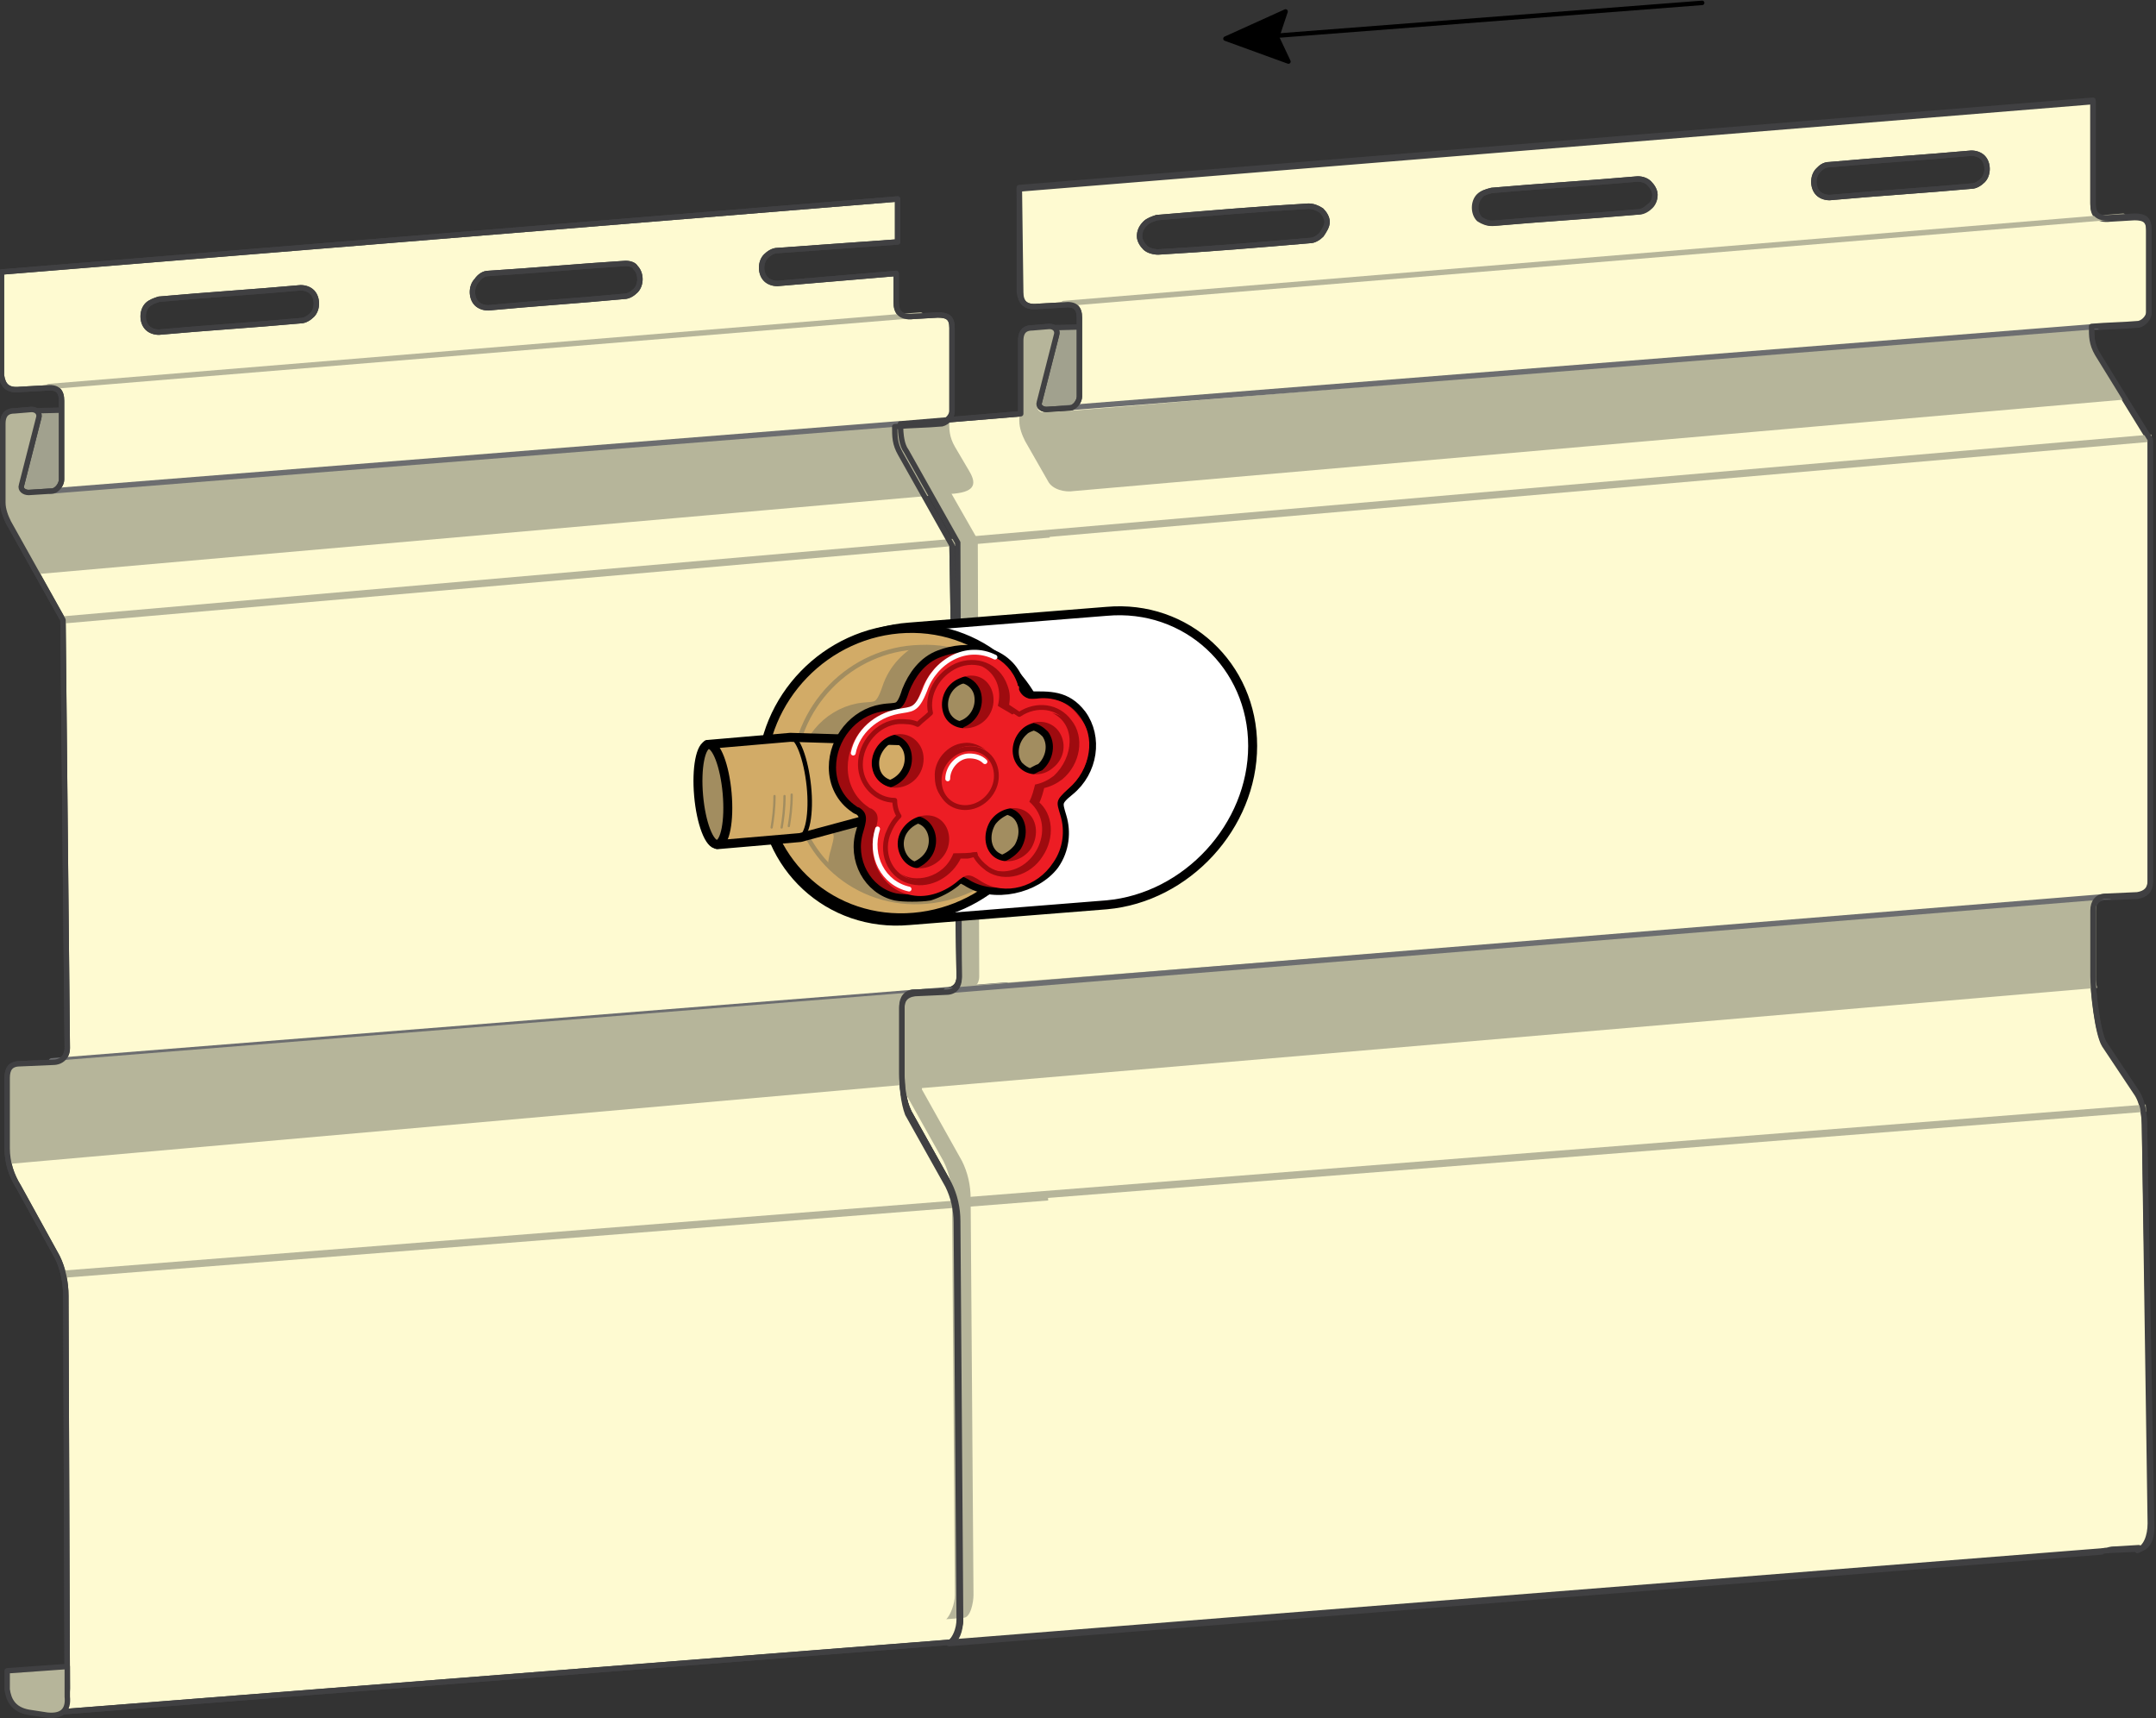 <!-- Generator: Adobe Illustrator 21.0.2, SVG Export Plug-In  -->
<svg version="1.1"
	 xmlns="http://www.w3.org/2000/svg" xmlns:xlink="http://www.w3.org/1999/xlink" xmlns:a="http://ns.adobe.com/AdobeSVGViewerExtensions/3.0/"
	 x="0px" y="0px" width="150.6px" height="120px" viewBox="0 0 150.6 120" style="enable-background:new 0 0 150.6 120;"
	 xml:space="preserve">
<rect x="0" y="0" width="150.6" height="120" fill="#333333" stroke="none"/>
<style type="text/css">
	.st0{fill-rule:evenodd;clip-rule:evenodd;fill:#A1A18E;}
	.st1{fill:none;stroke:#404042;stroke-width:0.377;stroke-linecap:round;stroke-linejoin:round;stroke-miterlimit:22.926;}
	.st2{clip-path:url(#SVGID_2_);fill-rule:evenodd;clip-rule:evenodd;fill:#FEFAD1;}
	
		.st3{clip-path:url(#SVGID_2_);fill:none;stroke:#404042;stroke-width:0.377;stroke-linecap:round;stroke-linejoin:round;stroke-miterlimit:22.926;}
	.st4{fill:#A1A18E;}
	
		.st5{clip-path:url(#SVGID_4_);fill:none;stroke:#404042;stroke-width:0.377;stroke-linecap:round;stroke-linejoin:round;stroke-miterlimit:22.926;}
	.st6{clip-path:url(#SVGID_4_);fill-rule:evenodd;clip-rule:evenodd;fill:#FEFAD1;}
	
		.st7{clip-path:url(#SVGID_4_);fill:none;stroke:#B6B59A;stroke-width:0.377;stroke-linecap:round;stroke-linejoin:round;stroke-miterlimit:22.926;}
	.st8{clip-path:url(#SVGID_4_);fill:none;stroke:#B6B59A;stroke-width:0.503;stroke-miterlimit:22.926;}
	.st9{fill:none;stroke:#B6B59A;stroke-width:0.503;stroke-miterlimit:22.926;}
	.st10{fill:none;stroke:#B6B59A;stroke-width:0.377;stroke-linecap:round;stroke-linejoin:round;stroke-miterlimit:22.926;}
	.st11{fill:none;stroke:#6D6E70;stroke-width:0.377;stroke-linecap:round;stroke-linejoin:round;stroke-miterlimit:22.926;}
	.st12{fill:none;stroke:#000000;stroke-width:0.312;stroke-linecap:round;stroke-linejoin:round;stroke-miterlimit:22.926;}
	.st13{fill-rule:evenodd;clip-rule:evenodd;}
	.st14{clip-path:url(#SVGID_6_);fill-rule:evenodd;clip-rule:evenodd;fill:#B6B59A;}
	
		.st15{clip-path:url(#SVGID_6_);fill:none;stroke:#6D6E70;stroke-width:0.377;stroke-linecap:round;stroke-linejoin:round;stroke-miterlimit:22.926;}
	
		.st16{clip-path:url(#SVGID_6_);fill:none;stroke:#404042;stroke-width:0.377;stroke-linecap:round;stroke-linejoin:round;stroke-miterlimit:22.926;}
	.st17{clip-path:url(#SVGID_6_);fill-rule:evenodd;clip-rule:evenodd;fill:#FFFFFF;}
	.st18{clip-path:url(#SVGID_6_);fill:none;stroke:#000000;stroke-width:0.626;stroke-miterlimit:22.926;}
	.st19{clip-path:url(#SVGID_6_);fill-rule:evenodd;clip-rule:evenodd;fill:#D2AB67;}
	
		.st20{clip-path:url(#SVGID_6_);fill:none;stroke:#000000;stroke-width:0.626;stroke-linecap:round;stroke-linejoin:round;stroke-miterlimit:22.926;}
	.st21{clip-path:url(#SVGID_8_);fill:none;stroke:#A28D60;stroke-width:1.164;stroke-miterlimit:22.926;}
	.st22{clip-path:url(#SVGID_8_);fill-rule:evenodd;clip-rule:evenodd;fill:#A28D60;}
	.st23{clip-path:url(#SVGID_10_);fill:none;stroke:#A28D60;stroke-width:0.312;stroke-miterlimit:22.926;}
	.st24{clip-path:url(#SVGID_10_);fill-rule:evenodd;clip-rule:evenodd;fill:#D2AB67;}
	
		.st25{clip-path:url(#SVGID_10_);fill:none;stroke:#000000;stroke-width:0.626;stroke-linecap:round;stroke-linejoin:round;stroke-miterlimit:22.926;}
	.st26{clip-path:url(#SVGID_10_);fill-rule:evenodd;clip-rule:evenodd;fill:#A28D60;}
	.st27{clip-path:url(#SVGID_10_);fill:none;stroke:#000000;stroke-width:0.626;stroke-miterlimit:22.926;}
	.st28{clip-path:url(#SVGID_10_);fill:none;stroke:#000000;stroke-width:0.312;stroke-miterlimit:22.926;}
	.st29{clip-path:url(#SVGID_10_);fill:none;stroke:#000000;stroke-width:1.014;stroke-miterlimit:22.926;}
	.st30{clip-path:url(#SVGID_10_);fill-rule:evenodd;clip-rule:evenodd;fill:#9E0B0F;}
	.st31{clip-path:url(#SVGID_10_);fill-rule:evenodd;clip-rule:evenodd;fill:#ED1D24;}
	.st32{clip-path:url(#SVGID_10_);fill:none;stroke:#ED1D24;stroke-width:0.169;stroke-miterlimit:22.926;}
	.st33{clip-path:url(#SVGID_10_);fill:none;stroke:#9E0B0F;stroke-width:0.338;stroke-miterlimit:22.926;}
	
		.st34{clip-path:url(#SVGID_10_);fill:none;stroke:#9E0B0F;stroke-width:0.338;stroke-linecap:round;stroke-linejoin:round;stroke-miterlimit:22.926;}
	
		.st35{clip-path:url(#SVGID_10_);fill:none;stroke:#FFFFFF;stroke-width:0.338;stroke-linecap:round;stroke-linejoin:round;stroke-miterlimit:22.926;}
	
		.st36{clip-path:url(#SVGID_10_);fill:none;stroke:#A28D60;stroke-width:0.157;stroke-linecap:round;stroke-linejoin:round;stroke-miterlimit:22.926;}
	.st37{clip-path:url(#SVGID_10_);fill-rule:evenodd;clip-rule:evenodd;fill:#B6B59A;}
	
		.st38{clip-path:url(#SVGID_10_);fill:none;stroke:#404042;stroke-width:0.378;stroke-linecap:round;stroke-linejoin:round;stroke-miterlimit:22.926;}
	.st39{clip-path:url(#SVGID_12_);fill-rule:evenodd;clip-rule:evenodd;fill:#FEFAD1;}
	
		.st40{clip-path:url(#SVGID_12_);fill:none;stroke:#404042;stroke-width:0.377;stroke-linecap:round;stroke-linejoin:round;stroke-miterlimit:22.926;}
	
		.st41{clip-path:url(#SVGID_14_);fill:none;stroke:#404042;stroke-width:0.377;stroke-linecap:round;stroke-linejoin:round;stroke-miterlimit:22.926;}
	.st42{clip-path:url(#SVGID_14_);fill-rule:evenodd;clip-rule:evenodd;fill:#FEFAD1;}
	
		.st43{clip-path:url(#SVGID_14_);fill:none;stroke:#B6B59A;stroke-width:0.377;stroke-linecap:round;stroke-linejoin:round;stroke-miterlimit:22.926;}
	.st44{clip-path:url(#SVGID_14_);fill:none;stroke:#B6B59A;stroke-width:0.503;stroke-miterlimit:22.926;}
	.st45{clip-path:url(#SVGID_16_);fill-rule:evenodd;clip-rule:evenodd;fill:#B6B59A;}
	
		.st46{clip-path:url(#SVGID_16_);fill:none;stroke:#6D6E70;stroke-width:0.377;stroke-linecap:round;stroke-linejoin:round;stroke-miterlimit:22.926;}
	
		.st47{clip-path:url(#SVGID_16_);fill:none;stroke:#404042;stroke-width:0.377;stroke-linecap:round;stroke-linejoin:round;stroke-miterlimit:22.926;}
	.st48{clip-path:url(#SVGID_16_);fill-rule:evenodd;clip-rule:evenodd;fill:#FFFFFF;}
	.st49{clip-path:url(#SVGID_16_);fill:none;stroke:#000000;stroke-width:0.626;stroke-miterlimit:22.926;}
	.st50{clip-path:url(#SVGID_16_);fill-rule:evenodd;clip-rule:evenodd;fill:#D2AB67;}
	
		.st51{clip-path:url(#SVGID_16_);fill:none;stroke:#000000;stroke-width:0.626;stroke-linecap:round;stroke-linejoin:round;stroke-miterlimit:22.926;}
	.st52{clip-path:url(#SVGID_18_);fill:none;stroke:#A28D60;stroke-width:1.164;stroke-miterlimit:22.926;}
	.st53{clip-path:url(#SVGID_18_);fill-rule:evenodd;clip-rule:evenodd;fill:#A28D60;}
	.st54{clip-path:url(#SVGID_20_);fill:none;stroke:#A28D60;stroke-width:0.312;stroke-miterlimit:22.926;}
	.st55{clip-path:url(#SVGID_20_);fill-rule:evenodd;clip-rule:evenodd;fill:#D2AB67;}
	
		.st56{clip-path:url(#SVGID_20_);fill:none;stroke:#000000;stroke-width:0.626;stroke-linecap:round;stroke-linejoin:round;stroke-miterlimit:22.926;}
	.st57{clip-path:url(#SVGID_20_);fill-rule:evenodd;clip-rule:evenodd;fill:#A28D60;}
	.st58{clip-path:url(#SVGID_20_);fill:none;stroke:#000000;stroke-width:0.626;stroke-miterlimit:22.926;}
	.st59{clip-path:url(#SVGID_20_);fill:none;stroke:#000000;stroke-width:0.312;stroke-miterlimit:22.926;}
	.st60{clip-path:url(#SVGID_20_);fill:none;stroke:#000000;stroke-width:1.014;stroke-miterlimit:22.926;}
	.st61{clip-path:url(#SVGID_20_);fill-rule:evenodd;clip-rule:evenodd;fill:#9E0B0F;}
	.st62{clip-path:url(#SVGID_20_);fill-rule:evenodd;clip-rule:evenodd;fill:#ED1D24;}
	.st63{clip-path:url(#SVGID_20_);fill:none;stroke:#ED1D24;stroke-width:0.169;stroke-miterlimit:22.926;}
	.st64{clip-path:url(#SVGID_20_);fill:none;stroke:#9E0B0F;stroke-width:0.338;stroke-miterlimit:22.926;}
	
		.st65{clip-path:url(#SVGID_20_);fill:none;stroke:#9E0B0F;stroke-width:0.338;stroke-linecap:round;stroke-linejoin:round;stroke-miterlimit:22.926;}
	
		.st66{clip-path:url(#SVGID_20_);fill:none;stroke:#FFFFFF;stroke-width:0.338;stroke-linecap:round;stroke-linejoin:round;stroke-miterlimit:22.926;}
	
		.st67{clip-path:url(#SVGID_20_);fill:none;stroke:#A28D60;stroke-width:0.157;stroke-linecap:round;stroke-linejoin:round;stroke-miterlimit:22.926;}
	.st68{clip-path:url(#SVGID_20_);fill-rule:evenodd;clip-rule:evenodd;fill:#B6B59A;}
	
		.st69{clip-path:url(#SVGID_20_);fill:none;stroke:#404042;stroke-width:0.378;stroke-linecap:round;stroke-linejoin:round;stroke-miterlimit:22.926;}
</style>
<defs>
</defs>
<polygon class="st0" points="78.6,24.1 79.4,22.4 83.1,22.3 85.4,28.8 77.9,29.2 "/>
<polygon class="st1" points="78.6,24.1 79.4,22.4 83.1,22.3 85.4,28.8 77.9,29.2 "/>
<polygon class="st0" points="72.2,24.6 73,22.9 76.7,22.8 79,29.3 71.5,29.6 "/>
<polygon class="st1" points="72.2,24.6 73,22.9 76.7,22.8 79,29.3 71.5,29.6 "/>
<g>
	<defs>
		<rect id="SVGID_1_" width="150.6" height="120"/>
	</defs>
	<clipPath id="SVGID_2_">
		<use xlink:href="#SVGID_1_"  style="overflow:visible;"/>
	</clipPath>
	<path class="st2" d="M127.8,11.5c3.3-0.3,6.6-0.5,9.9-0.8c0.3,0,0.6,0.1,0.8,0.3c0.2,0.2,0.3,0.5,0.3,0.8v0c0,0.3-0.1,0.6-0.3,0.8
		c-0.2,0.2-0.5,0.4-0.8,0.4c-3.3,0.3-6.6,0.5-9.9,0.8c-0.3,0-0.6-0.1-0.8-0.3c-0.2-0.2-0.3-0.5-0.3-0.8c0-0.3,0.1-0.6,0.3-0.8
		C127.2,11.7,127.4,11.5,127.8,11.5 M104.2,13.3c3.4-0.3,6.8-0.5,10.2-0.8c0.3,0,0.6,0.1,0.8,0.3c0.2,0.2,0.4,0.5,0.4,0.8v0
		c0,0.3-0.1,0.6-0.4,0.8c-0.2,0.2-0.5,0.4-0.8,0.4c-3.4,0.3-6.8,0.5-10.2,0.8c-0.3,0-0.6-0.1-0.9-0.3c-0.2-0.2-0.3-0.5-0.3-0.8
		s0.1-0.6,0.3-0.8C103.5,13.5,103.8,13.4,104.2,13.3 M80.8,15.2c3.6-0.3,7.1-0.6,10.6-0.8c0.3,0,0.6,0.1,0.9,0.3
		c0.2,0.2,0.4,0.5,0.4,0.8v0c0,0.3-0.2,0.6-0.4,0.9c-0.2,0.2-0.5,0.4-0.8,0.4c-3.5,0.3-7.1,0.6-10.6,0.8c-0.3,0-0.7-0.1-0.9-0.3
		c-0.2-0.2-0.4-0.5-0.4-0.8c0-0.3,0.1-0.6,0.4-0.9C80.2,15.4,80.5,15.3,80.8,15.2 M149.4,108.1l-1.6,0.1c-0.2,0-0.4,0-0.6,0.1
		l-80.8,6.4c0.4-0.3,0.7-1,0.7-1.7l-0.2-27.7c0-0.9-0.2-1.8-0.6-2.6l-2.8-5C63.1,76.9,63,75.9,63,75l0-4.6c0-0.5,0.2-0.9,0.9-1
		l2.2-0.1c0.6,0,0.9-0.4,0.9-1l-0.1-30.4l0,0l-3.6-6.4c-0.3-0.4-0.4-1.1-0.4-1.9l8.4-0.7l0-5.1c0-0.4,0.1-0.9,0.8-0.9l1.2-0.1
		c0.4,0,0.6,0.3,0.5,0.6l-1.2,4.7c-0.1,0.3,0.2,0.5,0.5,0.5l1.6-0.1c0.4,0,0.7-0.5,0.7-0.8l0-5.5c0-0.7-0.3-1-1.1-0.9l-1.8,0.1
		c-0.9,0.1-1.2-0.3-1.3-1l0-7.2l75-6.1l0,7.2c0,0.7,0.3,1.1,1.2,1l1.7-0.1c0.7,0,1,0.2,1,0.9l0,5.8c0,0.3-0.3,0.7-0.7,0.8
		c-1.1,0.1-2.2,0.1-3.3,0.2c0,0.7,0,1.2,0.4,1.9l3.7,6l0,30.8c0,0.6-0.3,0.9-0.9,1l-2.2,0.1c-0.6,0-0.9,0.4-0.9,1l0,4.6
		c0,0.9,0.3,3.9,0.8,4.7l2.2,3.3c0.5,0.7,0.6,1.7,0.6,2.6l0.4,27.5c0,0.9-0.3,1.7-0.9,1.9L149.4,108.1L149.4,108.1z"/>
	<path class="st3" d="M127.8,11.5c3.3-0.3,6.6-0.5,9.9-0.8c0.3,0,0.6,0.1,0.8,0.3c0.2,0.2,0.3,0.5,0.3,0.8v0c0,0.3-0.1,0.6-0.3,0.8
		c-0.2,0.2-0.5,0.4-0.8,0.4c-3.3,0.3-6.6,0.5-9.9,0.8c-0.3,0-0.6-0.1-0.8-0.3c-0.2-0.2-0.3-0.5-0.3-0.8c0-0.3,0.1-0.6,0.3-0.8
		C127.2,11.7,127.4,11.5,127.8,11.5z M104.2,13.3c3.4-0.3,6.8-0.5,10.2-0.8c0.3,0,0.6,0.1,0.8,0.3c0.2,0.2,0.4,0.5,0.4,0.8v0
		c0,0.3-0.1,0.6-0.4,0.8c-0.2,0.2-0.5,0.4-0.8,0.4c-3.4,0.3-6.8,0.5-10.2,0.8c-0.3,0-0.6-0.1-0.9-0.3c-0.2-0.2-0.3-0.5-0.3-0.8
		s0.1-0.6,0.3-0.8C103.5,13.5,103.8,13.4,104.2,13.3z M80.8,15.2c3.6-0.3,7.1-0.6,10.6-0.8c0.3,0,0.6,0.1,0.9,0.3
		c0.2,0.2,0.4,0.5,0.4,0.8v0c0,0.3-0.2,0.6-0.4,0.9c-0.2,0.2-0.5,0.4-0.8,0.4c-3.5,0.3-7.1,0.6-10.6,0.8c-0.3,0-0.7-0.1-0.9-0.3
		c-0.2-0.2-0.4-0.5-0.4-0.8c0-0.3,0.1-0.6,0.4-0.9C80.2,15.4,80.5,15.3,80.8,15.2z M149.4,108.1l-1.6,0.1c-0.2,0-0.4,0-0.6,0.1
		l-80.8,6.4c0.4-0.3,0.7-1,0.7-1.7l-0.2-27.7c0-0.9-0.2-1.8-0.6-2.6l-2.8-5C63.1,76.9,63,75.9,63,75l0-4.6c0-0.5,0.2-0.9,0.9-1
		l2.2-0.1c0.6,0,0.9-0.4,0.9-1l-0.1-30.4l0,0l-3.6-6.4c-0.3-0.4-0.4-1.1-0.4-1.9l8.4-0.7l0-5.1c0-0.4,0.1-0.9,0.8-0.9l1.2-0.1
		c0.4,0,0.6,0.3,0.5,0.6l-1.2,4.7c-0.1,0.3,0.2,0.5,0.5,0.5l1.6-0.1c0.4,0,0.7-0.5,0.7-0.8l0-5.5c0-0.7-0.3-1-1.1-0.9l-1.8,0.1
		c-0.9,0.1-1.2-0.3-1.3-1l0-7.2l75-6.1l0,7.2c0,0.7,0.3,1.1,1.2,1l1.7-0.1c0.7,0,1,0.2,1,0.9l0,5.8c0,0.3-0.3,0.7-0.7,0.8
		c-1.1,0.1-2.2,0.1-3.3,0.2c0,0.7,0,1.2,0.4,1.9l3.7,6l0,30.8c0,0.6-0.3,0.9-0.9,1l-2.2,0.1c-0.6,0-0.9,0.4-0.9,1l0,4.6
		c0,0.9,0.3,3.9,0.8,4.7l2.2,3.3c0.5,0.7,0.6,1.7,0.6,2.6l0.4,27.5c0,0.9-0.3,1.7-0.9,1.9L149.4,108.1L149.4,108.1z"/>
</g>
<polygon class="st4" points="2.2,28.7 1.4,30.5 0.7,35.5 8.2,35.1 5.9,28.6 "/>
<g>
	<defs>
		<rect id="SVGID_3_" width="150.6" height="120"/>
	</defs>
	<clipPath id="SVGID_4_">
		<use xlink:href="#SVGID_3_"  style="overflow:visible;"/>
	</clipPath>
	<polygon class="st5" points="1.4,30.4 2.2,28.7 5.9,28.6 8.2,35.1 0.7,35.5 	"/>
	<path class="st6" d="M34.1,19.1c3.2-0.2,6.4-0.5,9.6-0.7c0.3,0,0.6,0.1,0.7,0.3c0.2,0.2,0.3,0.5,0.3,0.8c0,0.3-0.1,0.6-0.3,0.8
		c-0.2,0.2-0.5,0.4-0.8,0.4c-3.2,0.3-6.3,0.5-9.5,0.8c-0.3,0-0.6-0.1-0.8-0.3c-0.2-0.2-0.3-0.5-0.3-0.8c0-0.3,0.1-0.6,0.3-0.8
		C33.5,19.3,33.8,19.1,34.1,19.1 M11.1,20.9c3.3-0.3,6.6-0.5,9.9-0.8c0.3,0,0.6,0.1,0.8,0.3c0.2,0.2,0.3,0.5,0.3,0.8v0
		c0,0.3-0.1,0.6-0.3,0.8c-0.2,0.2-0.5,0.4-0.8,0.4c-3.3,0.3-6.6,0.5-9.9,0.8c-0.3,0-0.6-0.1-0.8-0.3c-0.2-0.2-0.3-0.5-0.3-0.8
		c0-0.3,0.1-0.6,0.3-0.8C10.5,21.1,10.8,21,11.1,20.9 M3.9,119.6c0.6-0.3,0.8-1.1,0.8-1.7L4.6,90.5c0-0.9-0.2-1.9-0.6-2.7l-2.7-4.9
		c-0.5-0.8-0.8-1.7-0.8-2.7l0-4.9c0-0.6,0.2-1,0.9-1l2.3-0.1c0.6,0,1-0.4,1-1L4.4,43.3l-3.8-6.8c-0.2-0.4-0.4-0.9-0.4-1.4l0-5.5
		c0-0.4,0.1-0.9,0.8-0.9l1.2-0.1c0.4,0,0.6,0.3,0.5,0.6l-1.2,4.7c-0.1,0.3,0.2,0.5,0.5,0.5l1.6-0.1c0.4,0,0.7-0.5,0.7-0.8l0-5.5
		c0-0.7-0.3-1-1.1-0.9l-1.8,0.1c-0.9,0.1-1.2-0.3-1.3-1l0-7.2l62.6-5.1l0,3l-8.4,0.6c-0.3,0-0.6,0.2-0.8,0.4
		c-0.2,0.2-0.3,0.5-0.3,0.8v0c0,0.3,0.1,0.6,0.3,0.8c0.2,0.2,0.5,0.3,0.8,0.3l8.3-0.7l0,2c0,0.7,0.3,1.1,1.2,1l1.7-0.1
		c0.7,0,1,0.2,1,0.9l0,5.8c0,0.3-0.3,0.7-0.7,0.8c-1.1,0.1-2.2,0.1-3.3,0.2c0,0.7,0,1.2,0.4,1.9l3.6,6.4l0,0L67,68.2
		c0,0.6-0.3,0.9-0.9,1l-2.2,0.1c-0.6,0-0.9,0.4-0.9,1l0,4.6c0,0.9,0.1,2,0.5,2.8l2.8,5c0.4,0.8,0.6,1.7,0.6,2.6l0.2,27.7
		c0,1-0.3,1.5-0.6,1.7L3.9,119.6z"/>
	<path class="st5" d="M34.1,19.1c3.2-0.2,6.4-0.5,9.6-0.7c0.3,0,0.6,0.1,0.7,0.3c0.2,0.2,0.3,0.5,0.3,0.8c0,0.3-0.1,0.6-0.3,0.8
		c-0.2,0.2-0.5,0.4-0.8,0.4c-3.2,0.3-6.3,0.5-9.5,0.8c-0.3,0-0.6-0.1-0.8-0.3c-0.2-0.2-0.3-0.5-0.3-0.8c0-0.3,0.1-0.6,0.3-0.8
		C33.5,19.3,33.8,19.1,34.1,19.1z M11.1,20.9c3.3-0.3,6.6-0.5,9.9-0.8c0.3,0,0.6,0.1,0.8,0.3c0.2,0.2,0.3,0.5,0.3,0.8v0
		c0,0.3-0.1,0.6-0.3,0.8c-0.2,0.2-0.5,0.4-0.8,0.4c-3.3,0.3-6.6,0.5-9.9,0.8c-0.3,0-0.6-0.1-0.8-0.3c-0.2-0.2-0.3-0.5-0.3-0.8
		c0-0.3,0.1-0.6,0.3-0.8C10.5,21.1,10.8,21,11.1,20.9z M3.9,119.6c0.6-0.3,0.8-1.1,0.8-1.7L4.6,90.5c0-0.9-0.2-1.9-0.6-2.7l-2.7-4.9
		c-0.5-0.8-0.8-1.7-0.8-2.7l0-4.9c0-0.6,0.2-1,0.9-1l2.3-0.1c0.6,0,1-0.4,1-1L4.4,43.3l-3.8-6.8c-0.2-0.4-0.4-0.9-0.4-1.4l0-5.5
		c0-0.4,0.1-0.9,0.8-0.9l1.2-0.1c0.4,0,0.6,0.3,0.5,0.6l-1.2,4.7c-0.1,0.3,0.2,0.5,0.5,0.5l1.6-0.1c0.4,0,0.7-0.5,0.7-0.8l0-5.5
		c0-0.7-0.3-1-1.1-0.9l-1.8,0.1c-0.9,0.1-1.2-0.3-1.3-1l0-7.2l62.6-5.1l0,3l-8.4,0.6c-0.3,0-0.6,0.2-0.8,0.4
		c-0.2,0.2-0.3,0.5-0.3,0.8v0c0,0.3,0.1,0.6,0.3,0.8c0.2,0.2,0.5,0.3,0.8,0.3l8.3-0.7l0,2c0,0.7,0.3,1.1,1.2,1l1.7-0.1
		c0.7,0,1,0.2,1,0.9l0,5.8c0,0.3-0.3,0.7-0.7,0.8c-1.1,0.1-2.2,0.1-3.3,0.2c0,0.7,0,1.2,0.4,1.9l3.6,6.4l0,0L67,68.2
		c0,0.6-0.3,0.9-0.9,1l-2.2,0.1c-0.6,0-0.9,0.4-0.9,1l0,4.6c0,0.9,0.1,2,0.5,2.8l2.8,5c0.4,0.8,0.6,1.7,0.6,2.6l0.2,27.7
		c0,1-0.3,1.5-0.6,1.7L3.9,119.6z"/>
	<line class="st7" x1="74.3" y1="21.2" x2="148.3" y2="15.1"/>
	<line class="st8" x1="66.9" y1="37.8" x2="150.3" y2="30.6"/>
</g>
<line class="st9" x1="67.1" y1="83.9" x2="149.9" y2="77.4"/>
<line class="st10" x1="3.4" y1="27" x2="64.3" y2="22"/>
<line class="st9" x1="4.4" y1="43.3" x2="73.3" y2="37.3"/>
<line class="st9" x1="4.4" y1="89" x2="73.2" y2="83.6"/>
<line class="st11" x1="3.6" y1="74.1" x2="70.3" y2="68.8"/>
<line class="st12" x1="87.8" y1="2.6" x2="118.9" y2="0.2"/>
<polygon class="st13" points="85.6,2.7 90,4.3 89.2,2.6 89.8,0.8 "/>
<polygon class="st12" points="85.6,2.7 90,4.3 89.2,2.6 89.8,0.8 "/>
<g>
	<defs>
		<rect id="SVGID_5_" width="150.6" height="120"/>
	</defs>
	<clipPath id="SVGID_6_">
		<use xlink:href="#SVGID_5_"  style="overflow:visible;"/>
	</clipPath>
	<path class="st14" d="M146.2,22.8c0,0.7,0,1.2,0.4,1.9l1.9,3.2l-73.5,6.4c-0.6,0.1-1.5-0.1-1.8-0.7l-1.6-2.8
		c-0.2-0.4-0.4-0.9-0.4-1.4l0-5.5c0-0.4,0.1-0.9,0.8-0.9l1.2-0.1c0.4,0,0.6,0.3,0.5,0.6l-1.2,4.7c-0.1,0.3,0,0.6,0.4,0.6l1.8-0.1
		L146.2,22.8z M147.1,62.6c-0.6,0.1-0.7,0.5-0.7,1l0,4.6c0,0.3,0,0.5,0.1,0.8L64.4,76l0,0l0,0l0,0v0l0,0l0,0l0,0l0,0l0,0l0,0l0,0.1
		l0,0l0,0l0,0v0l0,0l0,0l0,0v0l0,0l0,0l0,0l0,0l0,0l0,0l0,0l0,0l0,0l0,0l0,0v0l0,0l0,0l0,0l0,0v0l0,0l0,0l0,0l0,0l0,0l0,0l0,0l0,0
		l0,0l0,0l0,0l0,0l0,0l0,0l0,0l0,0l0,0v0l0,0l0,0l0,0l0,0v0l0,0l0,0l0,0l0,0l0,0l0,0l0,0l0,0l0,0l0,0l0,0l0,0l0,0l0,0l0,0l0,0l0,0
		l0,0l0,0l0,0l0,0l0,0l0,0l0,0v0l0,0l0,0l0,0l0,0l0,0l0,0l0,0l0,0l0,0l0,0l0,0l0,0l2.8,5c0.4,0.8,0.6,1.7,0.6,2.6l0.2,27.7
		c0,0.5-0.2,1.6-0.7,1.6l-1.2,0.1c0.3-0.3,0.6-1.1,0.6-1.7l-0.2-27.7c0-0.9-0.2-1.8-0.6-2.6l-2.8-5C63.1,76.9,63,75.9,63,75l0-4.6
		c0-0.5,0.2-0.9,0.9-1l2.2-0.1c0.6,0,0.9-0.4,0.9-1l-0.1-30.4L63,30.9l-0.1-1.3l1.2-0.1c0.1,0.4,0.3,1.4,0.6,1.9l3.6,6.3l0.1,30.5v0
		c0,0.3-0.1,0.5-0.2,0.6L147.1,62.6z"/>
	<path class="st14" d="M66.3,29.3c0,0.7,0,1.2,0.4,1.9l1,1.7c0.6,1,0.3,1.5-1.3,1.6L2.6,40.1l-2-3.6c-0.2-0.4-0.4-0.9-0.4-1.4l0-5.5
		c0-0.4,0.1-0.9,0.8-0.9l1.2-0.1c0.4,0,0.6,0.3,0.5,0.6l-1.2,4.7c-0.1,0.3,0.1,0.6,0.4,0.6l1.8-0.1L66.3,29.3z M70.2,68.8
		c-0.6,0.1-0.7,0.5-0.7,1l0,4.6c0,0.3,0,0.5,0.1,0.8l-69,6.1c-0.1-0.3-0.1-0.7-0.1-1.1l0-4.9c0-0.5,0.2-0.9,0.8-1l2.4-0.2l0,0
		L70.2,68.8z"/>
	<line class="st15" x1="3.5" y1="34.3" x2="62.8" y2="29.6"/>
	<path class="st16" d="M34.1,19.1c3.2-0.2,6.4-0.5,9.6-0.7c0.3,0,0.6,0.1,0.7,0.3c0.2,0.2,0.3,0.5,0.3,0.8v0c0,0.3-0.1,0.6-0.3,0.8
		c-0.2,0.2-0.5,0.4-0.8,0.4c-3.2,0.3-6.3,0.5-9.5,0.8c-0.3,0-0.6-0.1-0.8-0.3c-0.2-0.2-0.3-0.5-0.3-0.8c0-0.3,0.1-0.6,0.3-0.8
		C33.5,19.3,33.8,19.1,34.1,19.1z M11.1,20.9c3.3-0.3,6.6-0.5,9.9-0.8c0.3,0,0.6,0.1,0.8,0.3c0.2,0.2,0.3,0.5,0.3,0.8v0
		c0,0.3-0.1,0.6-0.3,0.8c-0.2,0.2-0.5,0.4-0.8,0.4c-3.3,0.3-6.6,0.5-9.9,0.8c-0.3,0-0.6-0.1-0.8-0.3c-0.2-0.2-0.3-0.5-0.3-0.8
		c0-0.3,0.1-0.6,0.3-0.8C10.5,21.1,10.8,21,11.1,20.9z M3.9,119.6c0.6-0.3,0.8-1,0.8-1.6L4.6,90.5c0-0.9-0.2-1.9-0.6-2.7l-2.7-4.9
		c-0.5-0.8-0.8-1.7-0.8-2.7l0-4.9c0-0.6,0.2-1,0.9-1l2.3-0.1c0.6,0,1-0.4,1-1L4.4,43.3l-3.8-6.8c-0.2-0.4-0.4-0.9-0.4-1.4l0-5.5
		c0-0.4,0.1-0.9,0.8-0.9l1.2-0.1c0.4,0,0.6,0.3,0.5,0.6l-1.2,4.7c-0.1,0.3,0.2,0.5,0.5,0.5l1.6-0.1c0.4,0,0.7-0.5,0.7-0.8l0-5.5
		c0-0.7-0.3-1-1.1-0.9l-1.8,0.1c-0.9,0.1-1.2-0.3-1.3-1l0-7.2l62.6-5.1l0,3l-8.4,0.6c-0.3,0-0.6,0.2-0.8,0.4
		c-0.2,0.2-0.3,0.5-0.3,0.8c0,0.3,0.1,0.6,0.3,0.8c0.2,0.2,0.5,0.3,0.8,0.3l8.3-0.7l0,2c0,0.7,0.3,1.1,1.2,1l1.7-0.1
		c0.7,0,1,0.2,1,0.9l0,5.9c0,0.3-0.3,0.7-0.7,0.8c-1.1,0.1-2.2,0.1-3.3,0.2c0,0.7,0,1.2,0.4,1.9l3.6,6.4l0,0L67,68.2
		c0,0.6-0.3,0.9-0.9,1l-2.2,0.1c-0.6,0-0.9,0.4-0.9,1l0,4.6c0,0.9,0.1,2,0.5,2.8l2.8,5c0.4,0.8,0.6,1.7,0.6,2.6l0.2,27.7
		c0,0.7-0.3,1.4-0.7,1.7L3.9,119.6z"/>
	<line class="st15" x1="66.1" y1="69.2" x2="147.4" y2="62.6"/>
	<line class="st15" x1="74.3" y1="28.5" x2="146.5" y2="22.8"/>
	<path class="st16" d="M127.8,11.5c3.3-0.3,6.6-0.5,9.9-0.8c0.3,0,0.6,0.1,0.8,0.3c0.2,0.2,0.3,0.5,0.3,0.8v0c0,0.3-0.1,0.6-0.3,0.8
		c-0.2,0.2-0.5,0.4-0.8,0.4c-3.3,0.3-6.6,0.5-9.9,0.8c-0.3,0-0.6-0.1-0.8-0.3c-0.2-0.2-0.3-0.5-0.3-0.8c0-0.3,0.1-0.6,0.3-0.8
		C127.2,11.7,127.4,11.5,127.8,11.5z M104.2,13.3c3.4-0.3,6.8-0.5,10.2-0.8c0.3,0,0.6,0.1,0.8,0.3c0.2,0.2,0.4,0.5,0.4,0.8
		c0,0.3-0.1,0.6-0.3,0.8c-0.2,0.2-0.5,0.4-0.8,0.4c-3.4,0.3-6.8,0.5-10.2,0.8c-0.3,0-0.6-0.1-0.9-0.3c-0.2-0.2-0.3-0.5-0.3-0.8v0
		c0-0.3,0.1-0.6,0.3-0.8C103.5,13.5,103.8,13.4,104.2,13.3z M80.8,15.2c3.6-0.3,7.1-0.6,10.6-0.8c0.3,0,0.6,0.1,0.9,0.3
		c0.2,0.2,0.4,0.5,0.4,0.8c0,0.3-0.2,0.6-0.4,0.9c-0.2,0.2-0.5,0.4-0.8,0.4c-3.5,0.3-7.1,0.6-10.6,0.8c-0.3,0-0.7-0.1-0.9-0.3
		c-0.2-0.2-0.4-0.5-0.4-0.8c0-0.3,0.1-0.6,0.4-0.9C80.2,15.4,80.5,15.3,80.8,15.2z M71.2,13.1l75-6.1l0,7.2c0,0.7,0.3,1.1,1.2,1
		l1.7-0.1c0.7,0,1,0.2,1,0.9l0,5.8c0,0.3-0.3,0.7-0.7,0.8c-1.1,0.1-2.2,0.1-3.3,0.2c0,0.7,0,1.2,0.4,1.9l3.7,6l0,30.8
		c0,0.6-0.3,0.9-0.9,1l-2.2,0.1c-0.6,0-0.9,0.4-0.9,1l0,4.6c0,0.9,0.3,3.9,0.8,4.7l2.2,3.3c0.5,0.7,0.6,1.7,0.6,2.6l0.5,27.9
		c0,0.8-0.3,1.5-1,1.5l0,0l-2.2,0.1c-0.1,0-0.2,0-0.3,0.1l-80.5,6.4c0.4-0.3,0.7-1,0.7-1.7l-0.2-27.7c0-0.9-0.2-1.8-0.6-2.6l-2.8-5
		C63.1,77,63,75.9,63,75l0-4.6c0-0.5,0.2-0.9,0.9-1l2.2-0.1c0.6,0,0.9-0.4,0.9-1l-0.1-30.4l0,0l-3.6-6.4c-0.3-0.4-0.4-1.1-0.4-1.9
		l8.4-0.7l0-5.1c0-0.4,0.1-0.9,0.8-0.9l1.2-0.1c0.4,0,0.6,0.3,0.5,0.6l-1.2,4.7c-0.1,0.3,0.2,0.5,0.5,0.5l1.6-0.1
		c0.4,0,0.7-0.5,0.7-0.8l0-5.5c0-0.7-0.3-1-1.1-0.9l-1.8,0.1c-0.9,0.1-1.2-0.3-1.2-1L71.2,13.1z"/>
	<path class="st17" d="M63.5,43.8l13.8-1.1c5.6-0.5,10.2,3.8,10.2,9.4c0,5.6-4.6,10.6-10.2,11.1l-13.8,1.1
		c-5.6,0.5-10.2-3.8-10.2-9.4S57.9,44.2,63.5,43.8"/>
	<path class="st18" d="M63.5,43.8l13.8-1.1c5.6-0.5,10.2,3.8,10.2,9.4c0,5.6-4.6,10.6-10.2,11.1l-13.8,1.1
		c-5.6,0.5-10.2-3.8-10.2-9.4S57.9,44.2,63.5,43.8z"/>
	<path class="st19" d="M63.3,43.9c5.6-0.2,10.1,4.2,10.1,9.8c0,5.6-4.5,10.2-10.1,10.4c-5.6,0.2-10.1-4.2-10.1-9.8
		C53.2,48.8,57.7,44.1,63.3,43.9"/>
	<path class="st20" d="M63.3,43.9c5.6-0.2,10.1,4.2,10.1,9.8c0,5.6-4.5,10.2-10.1,10.4c-5.6,0.2-10.1-4.2-10.1-9.8
		C53.2,48.8,57.7,44.1,63.3,43.9z"/>
	<path class="st19" d="M64.3,45.2c4.9-0.2,8.9,3.7,8.9,8.6s-4,9-8.9,9.2c-4.9,0.2-8.9-3.7-8.9-8.6C55.4,49.4,59.4,45.3,64.3,45.2"/>
</g>
<g>
	<defs>
		<path id="SVGID_7_" d="M64.6,45.2c-0.1,0-0.2,0-0.3,0c-4.9,0.2-8.9,4.3-8.9,9.2s4,8.8,8.9,8.6c4.9-0.2,8.9-4.3,8.9-9.2
			C73.1,48.9,69.3,45.2,64.6,45.2L64.6,45.2"/>
	</defs>
	<clipPath id="SVGID_8_">
		<use xlink:href="#SVGID_7_"  style="overflow:visible;"/>
	</clipPath>
	<path class="st21" d="M67.1,63.3c-0.2-0.2-0.4-0.3-0.6-0.3c-0.2,0.1-0.3,0.2-0.6,0.4c-0.6,0.5-1.3,0.8-2,1c-0.6,0.1-2.1,0.2-2.7,0
		c-2.1-0.5-3.3-2.7-2.6-4.9c0.2-0.8,0.5-1.5-0.4-2c-0.1-0.1-0.2-0.1-0.3-0.2c-1-0.7-1.6-1.8-1.6-3.1c0-2.2,1.6-4.1,3.7-4.5
		c1.2-0.2,1.6,0.2,2.2-1.6c0.4-1.2,1.3-2.2,2.6-2.8c2-0.9,4.9-0.5,5.9,1.7c0.1,0.3,0.2,0.5,0.3,0.8c0.1,0.5,0.5,0.7,0.9,0.8
		c1.6,0,2.9-0.1,4,1.4c1.3,1.7,0.9,4.3-0.9,5.8c-1.2,1-1.1,1.2-0.7,2.3c0.4,1.2,0.2,2.5-0.6,3.7C72.4,63.9,69.1,64.6,67.1,63.3z"/>
	<path class="st22" d="M67.1,63.3c-0.2-0.2-0.4-0.3-0.6-0.3c-0.2,0.1-0.3,0.2-0.6,0.4c-0.6,0.5-1.3,0.8-2,1c-0.6,0.1-2.1,0.2-2.7,0
		c-2.1-0.5-3.3-2.7-2.6-4.9c0.2-0.8,0.5-1.5-0.4-2c-0.1-0.1-0.2-0.1-0.3-0.2c-1-0.7-1.6-1.8-1.6-3.1c0-2.2,1.6-4.1,3.7-4.5
		c1.2-0.2,1.6,0.2,2.2-1.6c0.4-1.2,1.3-2.3,2.6-2.8c2-0.9,4.9-0.5,5.9,1.7c0.1,0.3,0.2,0.5,0.3,0.8c0.1,0.5,0.5,0.7,0.9,0.8
		c1.6,0,2.9-0.1,4,1.4c1.3,1.7,0.9,4.3-0.9,5.8c-1.2,1-1.1,1.2-0.7,2.3c0.4,1.2,0.2,2.5-0.6,3.7C72.4,63.9,69.1,64.6,67.1,63.3"/>
</g>
<g>
	<defs>
		<rect id="SVGID_9_" width="150.6" height="120"/>
	</defs>
	<clipPath id="SVGID_10_">
		<use xlink:href="#SVGID_9_"  style="overflow:visible;"/>
	</clipPath>
	<path class="st23" d="M64.3,45.2c4.9-0.2,8.9,3.7,8.9,8.6s-4,9-8.9,9.2c-4.9,0.2-8.9-3.7-8.9-8.6C55.4,49.4,59.4,45.3,64.3,45.2z"
		/>
	<polygon class="st24" points="68.2,51.9 68.5,55.1 55.9,58.5 50.1,59 49.4,52 55.2,51.5 	"/>
	<polygon class="st25" points="68.2,51.9 68.5,55.1 55.9,58.5 50.1,59 49.4,52 55.2,51.5 	"/>
	<path class="st26" d="M48.7,55.6c0.2,1.9,0.8,3.5,1.3,3.4c0.6-0.1,0.9-1.7,0.7-3.6c-0.2-1.9-0.8-3.5-1.3-3.4
		C48.9,52,48.6,53.6,48.7,55.6"/>
	
		<ellipse transform="matrix(0.996 -8.803579e-02 8.803579e-02 0.996 -4.691 4.596)" class="st27" cx="49.8" cy="55.5" rx="1" ry="3.5"/>
	<path class="st28" d="M55.8,58.5c0.6,0,0.9-1.7,0.7-3.6c-0.2-1.9-0.8-3.5-1.3-3.4"/>
	<path class="st29" d="M69.5,60c-0.8-0.5-1-1.7-0.4-2.7c0.3-0.4,0.7-0.7,1.2-0.9c0.2,0,0.4,0.1,0.6,0.2c0.8,0.5,1,1.7,0.4,2.7
		c-0.3,0.4-0.7,0.7-1.2,0.9C69.8,60.2,69.7,60.1,69.5,60z M72,54.2c-0.4-0.1-0.7-0.3-1-0.6c-0.6-0.8-0.4-2,0.4-2.7
		c0.2-0.2,0.5-0.3,0.8-0.4c0.4,0.1,0.7,0.3,1,0.6c0.6,0.8,0.4,2-0.4,2.7C72.5,53.9,72.2,54.1,72,54.2z M67.1,50.9
		c-0.6-0.1-1.1-0.5-1.3-1.1c-0.3-1,0.2-2.1,1.2-2.5c0.1,0,0.2-0.1,0.2-0.1c0.6,0.1,1.1,0.5,1.3,1.1c0.3,1-0.2,2.1-1.2,2.5
		C67.3,50.9,67.2,50.9,67.1,50.9z M62.2,55c-0.8-0.2-1.3-0.8-1.3-1.7c0-0.9,0.7-1.8,1.5-2c0.8,0.2,1.3,0.8,1.3,1.7
		C63.7,53.9,63.1,54.7,62.2,55z M62.7,58.4c0.2-0.7,0.8-1.2,1.4-1.4l0,0c1,0.2,1.5,1.3,1.2,2.3c-0.2,0.7-0.8,1.2-1.4,1.4l0,0
		C63,60.5,62.4,59.4,62.7,58.4z M67.6,61.4c-0.2-0.1-0.4-0.2-0.5-0.3c-0.1,0.1-0.3,0.2-0.5,0.4c-0.5,0.4-1.1,0.7-1.7,0.9
		c-0.6,0.1-1.8,0.1-2.3,0c-1.8-0.4-2.9-2.4-2.3-4.3c0.2-0.7,0.4-1.3-0.3-1.7v0c-0.1,0-0.2-0.1-0.2-0.1c-0.9-0.6-1.4-1.6-1.4-2.7
		c0-1.9,1.4-3.6,3.2-3.9c1.1-0.2,1.4,0.2,1.9-1.4c0.4-1,1.1-2,2.2-2.4c1.8-0.7,4.3-0.4,5.2,1.5c0.1,0.3,0.2,0.5,0.2,0.7
		c0.1,0.4,0.4,0.6,0.8,0.7c1.4,0,2.5-0.1,3.5,1.2c1.1,1.5,0.8,3.8-0.8,5.1c-1,0.8-0.9,1-0.6,2c0.3,1,0.2,2.2-0.5,3.2
		C72.3,61.9,69.4,62.6,67.6,61.4z"/>
	<path class="st30" d="M69.5,60c-0.8-0.5-1-1.7-0.4-2.7c0.3-0.4,0.7-0.7,1.2-0.9c0.2,0,0.4,0.1,0.6,0.2c0.8,0.5,1,1.7,0.4,2.7
		c-0.3,0.4-0.7,0.7-1.2,0.9C69.8,60.2,69.7,60.1,69.5,60 M72,54.2c-0.4-0.1-0.7-0.3-1-0.6c-0.6-0.8-0.4-2,0.4-2.7
		c0.2-0.2,0.5-0.3,0.8-0.4c0.4,0.1,0.7,0.3,1,0.6c0.6,0.8,0.4,2-0.4,2.7C72.5,53.9,72.2,54.1,72,54.2 M67.1,50.9
		c-0.6-0.1-1.1-0.5-1.3-1.1c-0.3-1,0.2-2.1,1.2-2.5c0.1,0,0.2-0.1,0.2-0.1c0.6,0.1,1.1,0.5,1.3,1.1c0.3,1-0.2,2.1-1.2,2.5
		C67.3,50.9,67.2,50.9,67.1,50.9 M62.2,55c-0.8-0.2-1.3-0.8-1.3-1.7c0-0.9,0.7-1.8,1.5-2c0.8,0.2,1.3,0.8,1.3,1.7
		C63.7,53.9,63.1,54.7,62.2,55 M62.7,58.4c0.2-0.7,0.8-1.2,1.4-1.4l0,0c1,0.2,1.5,1.3,1.2,2.3c-0.2,0.7-0.8,1.2-1.4,1.4l0,0
		C63,60.5,62.4,59.4,62.7,58.4 M67.6,61.4c-0.2-0.1-0.4-0.2-0.5-0.3c-0.1,0.1-0.3,0.2-0.5,0.4c-0.5,0.4-1.1,0.7-1.7,0.9
		c-0.6,0.1-1.8,0.1-2.3,0c-1.8-0.4-2.9-2.4-2.3-4.3c0.2-0.7,0.4-1.3-0.3-1.7c-0.1,0-0.2-0.1-0.2-0.1c-0.9-0.6-1.4-1.6-1.4-2.7
		c0-1.9,1.4-3.6,3.2-3.9c1.1-0.2,1.4,0.2,1.9-1.4c0.4-1,1.1-2,2.2-2.4c1.8-0.7,4.3-0.4,5.2,1.5c0.1,0.3,0.2,0.5,0.2,0.7
		c0.1,0.4,0.4,0.6,0.8,0.7c1.4,0,2.5-0.1,3.5,1.2c1.1,1.5,0.8,3.8-0.8,5.1c-1,0.9-0.9,1-0.6,2c0.3,1,0.2,2.2-0.5,3.2
		C72.3,61.9,69.4,62.6,67.6,61.4"/>
	<path class="st31" d="M69.5,60c-0.8-0.5-1-1.7-0.4-2.7c0.6-0.9,1.8-1.2,2.6-0.7c0.8,0.5,1,1.7,0.4,2.7C71.5,60.2,70.3,60.5,69.5,60
		 M73.6,53.7c-0.8,0.7-2,0.6-2.6-0.2c-0.6-0.8-0.4-2,0.4-2.7c0.8-0.7,2-0.6,2.6,0.2C74.6,51.8,74.5,53,73.6,53.7 M69.4,48.3
		c0.3,1-0.2,2.1-1.2,2.5c-1,0.4-2.1,0-2.4-1c-0.3-1,0.2-2.1,1.2-2.5C68,46.8,69.1,47.3,69.4,48.3 M62.7,51.2c1-0.1,1.9,0.7,1.9,1.8
		c0,1.1-0.8,2-1.9,2.1c-1,0.1-1.9-0.7-1.9-1.8S61.7,51.3,62.7,51.2 M62.7,58.4c0.3-1,1.4-1.7,2.4-1.5c1,0.2,1.5,1.3,1.2,2.3
		c-0.3,1-1.4,1.7-2.4,1.5C63,60.5,62.4,59.4,62.7,58.4 M74.6,55c-1,0.9-0.9,1-0.6,2c0.3,1,0.2,2.2-0.5,3.2c-1.1,1.7-3.3,2.3-4.9,1.3
		c-0.9-0.6-1.1-0.6-1.9,0.1c-0.9,0.7-2.1,1.1-3.2,0.8c-1.8-0.4-2.9-2.4-2.3-4.3c0.2-0.7,0.4-1.3-0.3-1.7h0c-0.1,0-0.2-0.1-0.2-0.1
		c-0.9-0.6-1.4-1.6-1.4-2.7c0-1.9,1.4-3.6,3.2-3.9c1.1-0.2,1.4,0.2,1.9-1.4c0.4-1,1.1-2,2.2-2.4c1.8-0.8,3.8,0.1,4.4,1.9
		c0,0.1,0,0.1,0.1,0.2l0,0l0,0v0c0,0,0,0.1,0,0.1c0,0,0,0,0,0.1c0.2,0.5,0.7,0.8,1.2,0.7c1.2-0.2,2.3,0.2,3,1.2
		C76.5,51.4,76.1,53.7,74.6,55"/>
	<path class="st32" d="M69.5,60c-0.8-0.5-1-1.7-0.4-2.7c0.6-0.9,1.8-1.2,2.6-0.7c0.8,0.5,1,1.7,0.4,2.7C71.5,60.2,70.3,60.5,69.5,60
		z M73.6,53.7c-0.8,0.7-2,0.6-2.6-0.2c-0.6-0.8-0.4-2,0.4-2.7c0.8-0.7,2-0.6,2.6,0.2C74.6,51.8,74.5,53,73.6,53.7z M69.4,48.3
		c0.3,1-0.2,2.1-1.2,2.5c-1,0.4-2.1,0-2.4-1c-0.3-1,0.2-2.1,1.2-2.5C68.1,46.8,69.1,47.3,69.4,48.3z M62.7,51.2
		c1-0.1,1.9,0.7,1.9,1.8c0,1.1-0.8,2-1.9,2.1c-1,0.1-1.9-0.7-1.9-1.8S61.7,51.3,62.7,51.2z M62.7,58.4c0.3-1,1.4-1.7,2.4-1.5
		c1,0.2,1.5,1.3,1.2,2.3c-0.3,1-1.4,1.7-2.4,1.5C63,60.5,62.4,59.4,62.7,58.4z M74.6,55c-1,0.9-0.9,1-0.6,2c0.3,1,0.2,2.2-0.5,3.2
		c-1.1,1.7-3.3,2.3-4.9,1.3c-0.9-0.6-1.1-0.6-1.9,0.1c-0.9,0.7-2.1,1.1-3.2,0.8c-1.8-0.4-2.9-2.4-2.3-4.3c0.2-0.7,0.4-1.3-0.3-1.7
		c-0.1,0-0.2-0.1-0.2-0.1c-0.9-0.6-1.4-1.6-1.4-2.7c0-1.9,1.4-3.6,3.2-3.9c1.1-0.2,1.4,0.2,1.9-1.4c0.4-1,1.1-2,2.2-2.4
		c1.8-0.8,3.8,0.1,4.4,1.9c0,0.1,0,0.1,0.1,0.2h0l0,0c0,0,0,0.1,0,0.1c0,0,0,0,0,0.1c0.2,0.5,0.7,0.8,1.2,0.7c1.2-0.2,2.3,0.2,3,1.2
		C76.5,51.4,76.1,53.7,74.6,55z"/>
	<path class="st33" d="M67.6,52.3c1.1-0.1,2,0.7,2,1.9c0,1.1-0.9,2.1-2,2.2c-1.1,0.1-2-0.7-2-1.9C65.6,53.4,66.5,52.4,67.6,52.3z"/>
	<path class="st34" d="M69,60.7c-0.4-0.3-0.7-0.6-0.9-1c-0.2,0-0.4,0.1-0.5,0.1c-0.2,0-0.4,0-0.6,0c-0.6,1.3-2,2.1-3.3,1.8
		c-1.4-0.3-2.2-1.8-1.7-3.3c0.2-0.5,0.4-0.9,0.8-1.3c-0.2-0.3-0.3-0.7-0.3-1.1c-1.3,0-2.4-1.1-2.4-2.5c0-1.5,1.2-2.9,2.7-3
		c0.5,0,0.9,0,1.3,0.2c0.3-0.3,0.6-0.5,0.9-0.8c-0.3-1.3,0.5-2.7,1.8-3.3c1.4-0.6,2.9,0,3.4,1.4c0.2,0.5,0.2,0.9,0.1,1.4
		c0.3,0.2,0.6,0.4,0.9,0.6c1.2-0.8,2.7-0.6,3.5,0.5c0.9,1.1,0.6,2.9-0.6,3.9c-0.4,0.3-0.8,0.5-1.3,0.6c-0.1,0.4-0.2,0.8-0.4,1.2
		c1,0.8,1.1,2.4,0.3,3.6C71.9,61,70.2,61.5,69,60.7z"/>
	<path class="st35" d="M59.6,52.6c0.3-1.5,1.6-2.6,3.1-2.9c1-0.2,1.3,0,1.9-1.5c0.7-2,2.9-3.3,4.9-2.3 M63.5,62.1
		c-1.8-0.4-2.8-2.3-2.2-4.2"/>
	<path class="st35" d="M66.2,54.4c0-0.8,0.7-1.6,1.5-1.6c0.4,0,0.8,0.1,1.1,0.4"/>
	<path class="st30" d="M73.5,49.8c2.2,0.5,2.3,3.2,0.6,4.6c-0.4,0.3-0.8,0.5-1.3,0.6c-0.1,0.4-0.2,0.8-0.4,1.2c2.3,2-0.3,6-3,4.6
		c2.7,0.6,4.6-3,2.5-4.8c0.2-0.4,0.3-0.8,0.4-1.2c0.5-0.1,0.9-0.3,1.3-0.6C75,52.9,75.2,50.6,73.5,49.8 M68.5,46.5
		c1.4,0.3,2.1,1.6,1.8,2.9c0.2,0.1,0.5,0.3,0.6,0.4c-0.1,0-0.1,0.1-0.2,0.1c-0.3-0.2-0.7-0.4-1-0.6C70,48.2,69.6,47,68.5,46.5
		 M68.3,59.7l-0.1,0c-0.2,0-1,0.1-1.2,0.1c-0.9,2-3.1,2.1-4.1,1.2c0.9,0.7,3,0.4,3.7-1.4c0.5,0,1.1,0,1.7-0.1
		C68.2,59.5,68.3,59.6,68.3,59.7"/>
	<path class="st30" d="M67.3,51.9c0.6-0.1,1.2,0.2,1.6,0.5c-0.3-0.2-0.8-0.3-1.2-0.3c-1.2,0.1-2.1,1.2-2.1,2.4
		c0,0.6,0.2,1.1,0.6,1.5c-0.6-0.3-0.9-1-0.9-1.7C65.2,53.1,66.2,52,67.3,51.9"/>
	<path class="st36" d="M54.6,57.8c0.1-0.6,0.2-1.3,0.2-2.2 M53.9,57.8c0.1-0.6,0.2-1.3,0.2-2.2 M55.1,57.7c0.1-0.6,0.2-1.3,0.2-2.2"
		/>
	<path class="st37" d="M4.7,116.4l0,2.1c0.1,1-0.4,1.4-1.4,1.3L2,119.6c-1.1-0.2-1.4-0.9-1.5-1.6l0-1.3L4.7,116.4z"/>
	<path class="st38" d="M4.7,116.4l0,2.1c0.1,1-0.4,1.4-1.4,1.3L2,119.6c-1.1-0.2-1.4-0.9-1.5-1.6l0-1.3L4.7,116.4z"/>
</g>
</svg>
